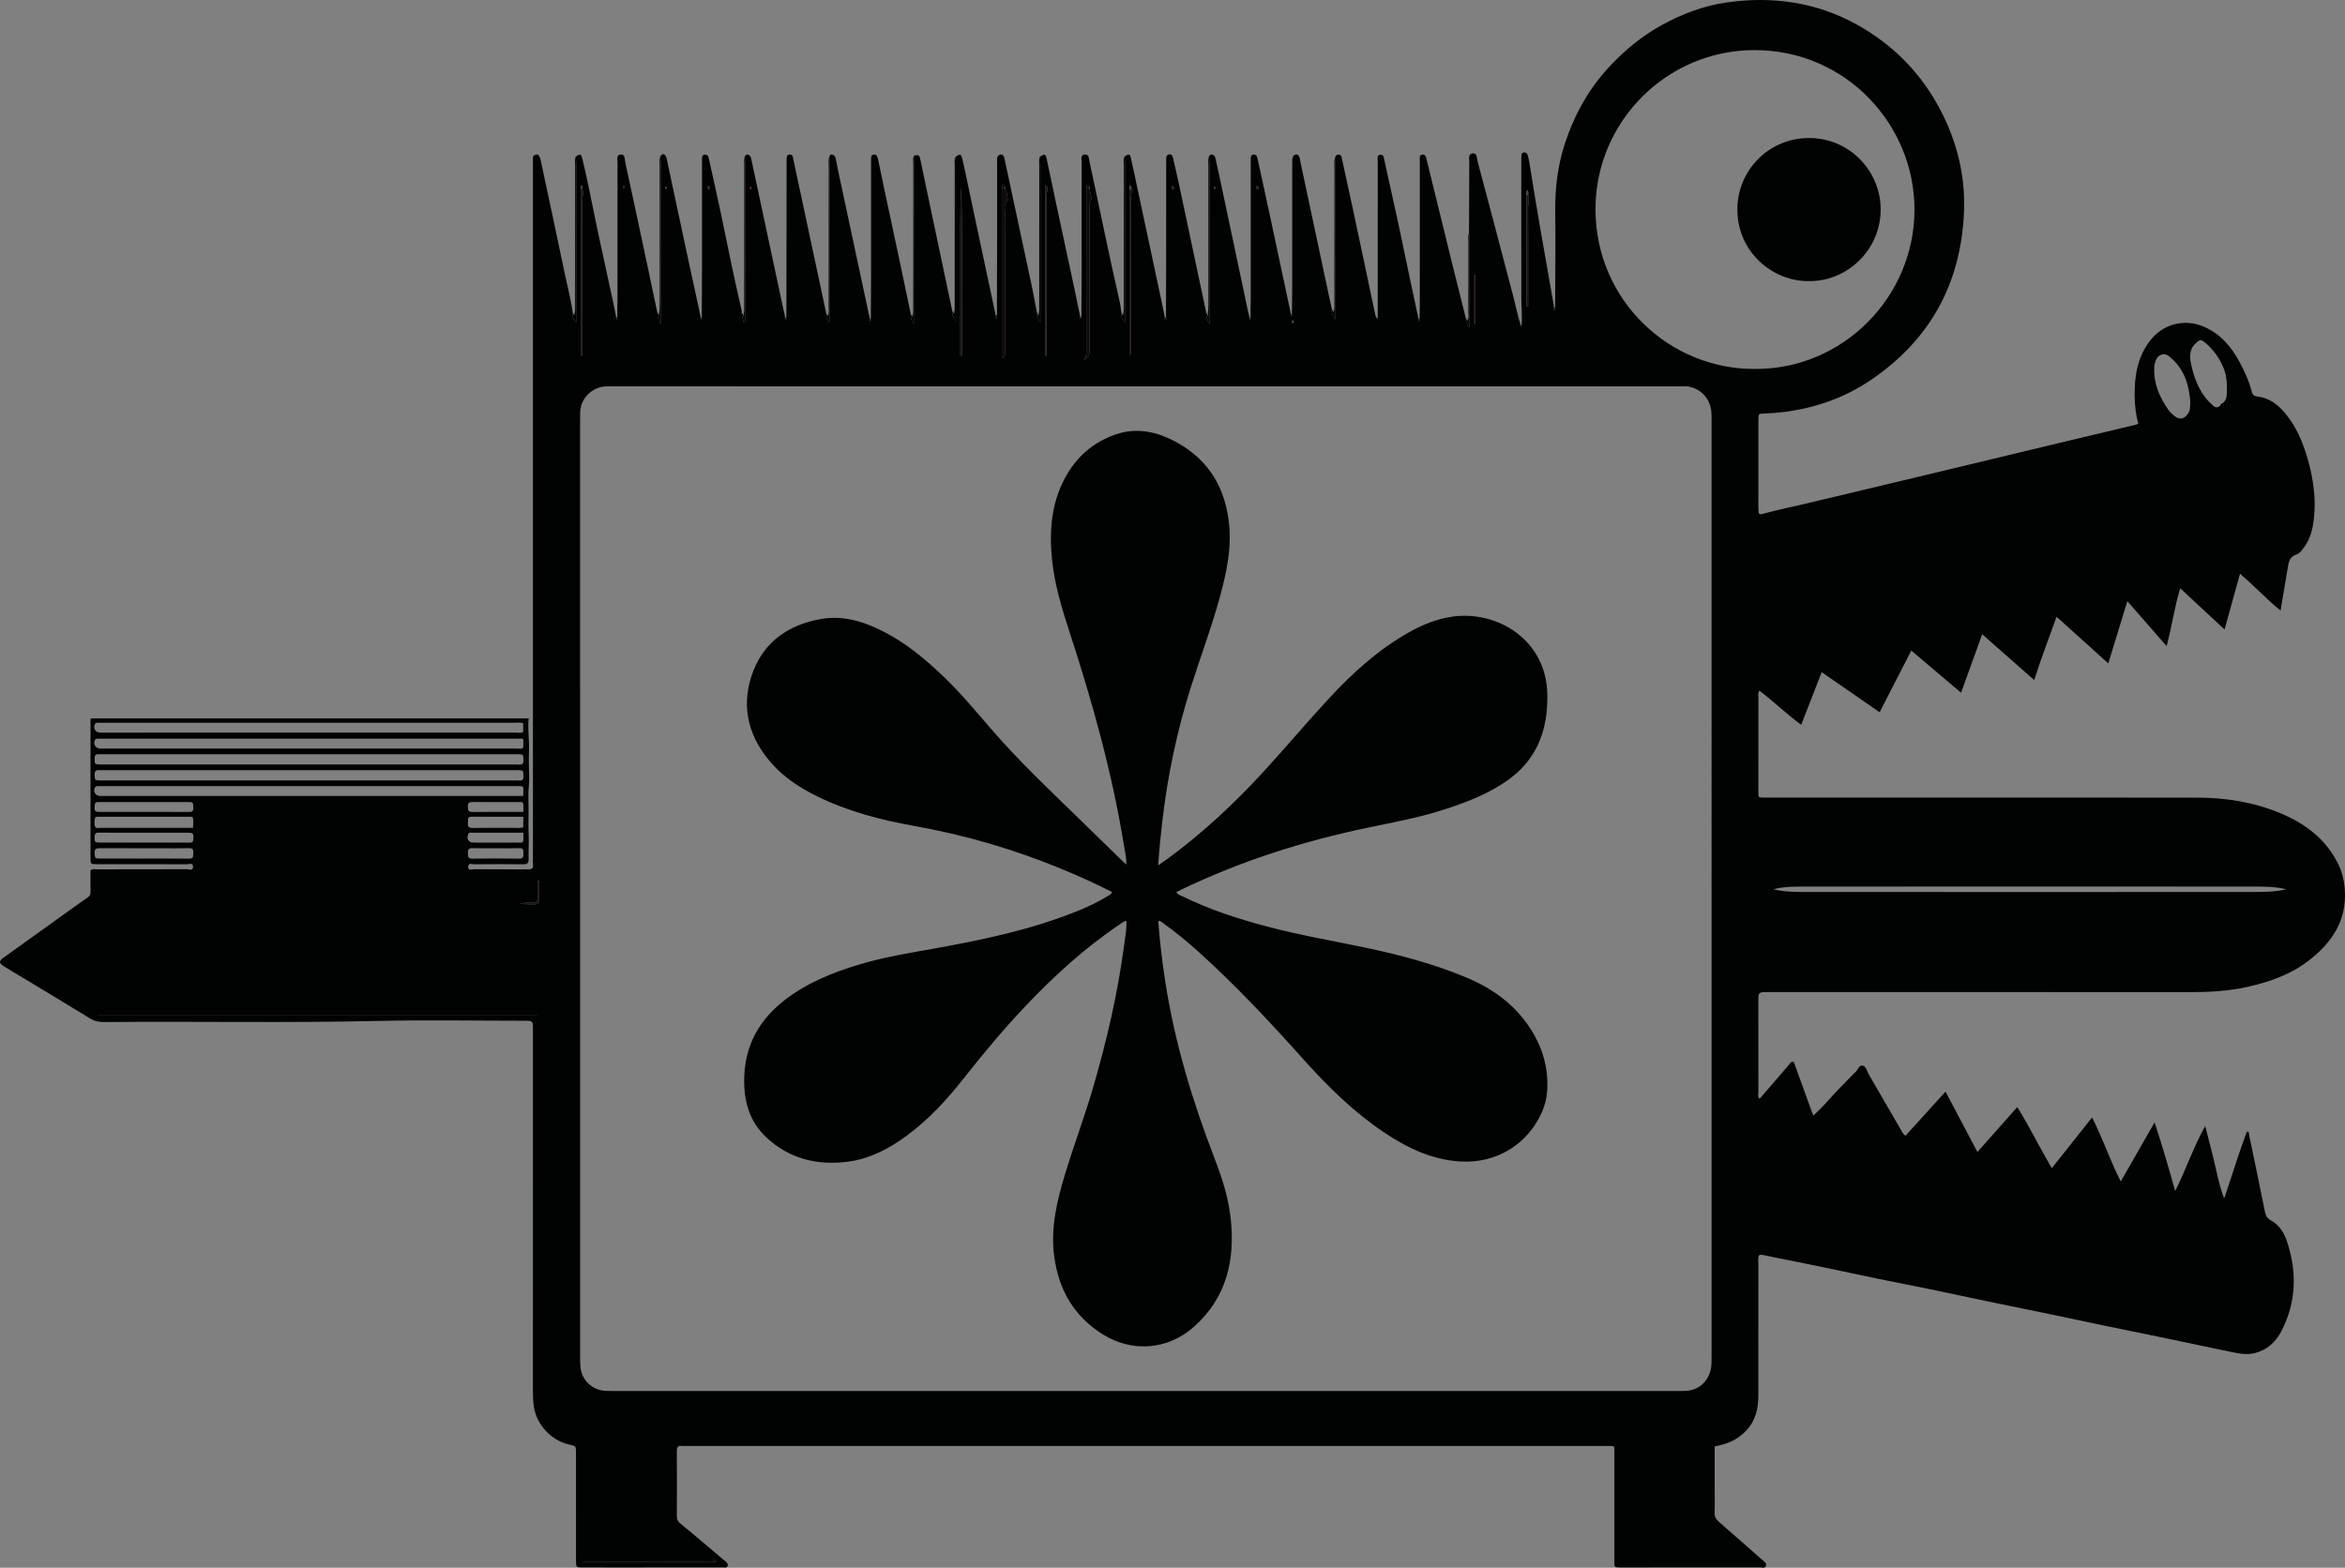 <?xml version="1.0" encoding="utf-8"?>
<!-- Generator: Adobe Illustrator 26.2.1, SVG Export Plug-In . SVG Version: 6.00 Build 0)  -->
<svg version="1.1" id="Laag_3_xA0_Image_00000017475792060486641490000006815144759768808103_"
	 xmlns="http://www.w3.org/2000/svg" xmlns:xlink="http://www.w3.org/1999/xlink" x="0px" y="0px" viewBox="0 0 2940.35 1966.17"
	 style="enable-background:new 0 0 2940.35 1966.17;" xml:space="preserve">
<rect x="0" y="0" width="2940.35" height="1966.17" fill="#808080" stroke="none"/>
<style type="text/css">
	.st0{fill:none;}
	.st1{fill:#676266;}
	.st2{fill:#636166;}
	.st3{fill:#656166;}
	.st4{fill:#646166;}
	.st5{fill:#726D71;}
	.st6{fill:#7A777C;}
	.st7{fill:#636066;}
	.st8{fill:#AEA9AB;}
	.st9{fill:#ADA8AB;}
	.st10{fill:#BBB6B9;}
	.st11{fill:#C4BEC0;}
	.st12{fill:#010202;}
	.st13{fill:#FFFFFF;}
	.st14{fill:#171417;}
	.st15{fill:#0F0A0C;}
	.st16{fill:#0E090B;}
	.st17{fill:#1B1316;}
	.st18{fill:#221618;}
	.st19{fill:#180F12;}
	.st20{fill:#201517;}
	.st21{fill:#1A171A;}
	.st22{fill:#1D1416;}
	.st23{fill:#1A1214;}
	.st24{fill:#1C1417;}
	.st25{fill:#6F6465;}
	.st26{fill:#341E1E;}
	.st27{fill:#312425;}
	.st28{fill:#311D1D;}
	.st29{fill:#4C393A;}
	.st30{fill:#2B2629;}
	.st31{fill:#523E3E;}
	.st32{fill:#616066;}
	.st33{fill:#5C2C28;}
	.st34{fill:#6B2C29;}
	.st35{fill:#4D4143;}
	.st36{fill:#3F383B;}
	.st37{fill:#6D3532;}
	.st38{fill:#73302B;}
</style>
<g>
	<path class="st0" d="M1249.18,399.91c0-0.02,0-0.04,0-0.06c0,0-0.01-0.01-0.01-0.01C1249.17,399.86,1249.17,399.89,1249.18,399.91z
		"/>
	<path class="st0" d="M1091.13,403.9c0.03-0.3,0.04-0.61,0.04-0.92c-0.03-0.03-0.05-0.06-0.08-0.09
		C1091.09,403.23,1091.1,403.56,1091.13,403.9z"/>
	<path class="st0" d="M879.13,401.9c0.03-0.3,0.04-0.61,0.04-0.92c-0.03-0.03-0.05-0.06-0.08-0.09
		C879.09,401.23,879.1,401.56,879.13,401.9z"/>
	<path class="st0" d="M1461.18,401.91c0-0.02,0-0.04,0-0.06c0,0-0.01-0.01-0.01-0.01C1461.17,401.86,1461.17,401.88,1461.18,401.91z
		"/>
	<path class="st0" d="M985.18,401.91c0-0.02,0-0.04,0-0.06c0,0-0.01-0.01-0.01-0.01C985.17,401.86,985.17,401.88,985.18,401.91z"/>
	<path class="st0" d="M1567.13,401.9c0.03-0.3,0.04-0.61,0.04-0.92c-0.03-0.03-0.05-0.06-0.08-0.09
		C1567.09,401.23,1567.1,401.56,1567.13,401.9z"/>
	<path class="st0" d="M1949.14,389.9c0,0,0-0.01,0-0.01c0,0,0,0,0,0C1949.14,389.89,1949.14,389.9,1949.14,389.9z"/>
	<path class="st0" d="M1779.13,403.9c0.03-0.3,0.04-0.61,0.04-0.92c-0.03-0.03-0.05-0.06-0.08-0.09
		C1779.09,403.23,1779.1,403.56,1779.13,403.9z"/>
	<path class="st0" d="M773.13,401.9c0.03-0.31,0.04-0.61,0.04-0.92c-0.03-0.03-0.05-0.06-0.08-0.09
		C773.09,401.23,773.1,401.56,773.13,401.9z"/>
	<path class="st0" d="M1619.13,397.9c0.03-0.3,0.04-0.61,0.04-0.92c-0.03-0.03-0.05-0.06-0.08-0.09
		C1619.09,397.23,1619.1,397.57,1619.13,397.9z"/>
	<path class="st0" d="M2114.04,1744.34c15.35-0.9,26.7-10.45,30.73-25.43c1.41-5.25,1.34-10.54,1.34-15.86
		c0.01-392.11,0.01-784.23-0.01-1176.34c0-3.66,0.08-7.35-0.33-10.98c-1.72-15.29-11.62-26.68-26.21-30.44
		c-4.93-1.27-9.95-0.74-14.92-0.74c-445.3-0.03-890.61-0.03-1335.91-0.02c-3.33,0-6.68-0.13-10,0.09
		c-13.64,0.92-26.33,11.07-29.97,24.13c-1.53,5.49-1.39,11.2-1.39,16.87c0.01,392.78,0.01,785.56,0.03,1178.34
		c0,3.99,0.11,8.01,0.6,11.96c1.87,14.92,14.16,26.84,29.14,28.24c4.3,0.4,8.66,0.34,12.99,0.34
		c221.99,0.01,443.97,0.01,665.96,0.01c221.98,0,443.97,0,665.95-0.01C2106.04,1744.5,2110.05,1744.57,2114.04,1744.34z
		 M1940.03,1367.01c-0.58,10.39-3.15,20.34-7.55,29.81c-17.25,37.13-54.57,62.78-101.73,59.87c-35.77-2.21-66.54-17.15-95.56-36.63
		c-37.91-25.44-70.14-57.23-100.45-91.04c-42.28-47.16-85.4-93.47-132.58-135.83c-13.63-12.24-27.7-23.98-42.66-34.58
		c-2.06-1.46-3.78-3.85-7.18-3.47c1.87,25.56,4.91,50.92,8.83,76.2c11.81,76.25,33.99,149.58,61.74,221.4
		c9.35,24.22,17.32,49.05,20.2,74.91c5.82,52.24-4.85,99.55-45.76,136.17c-32.63,29.2-77.49,32.87-114.55,9.7
		c-35.93-22.47-55.07-55.34-60.83-97.13c-4.93-35.75,3.13-69.45,13.29-103.01c11.15-36.86,24.76-72.93,35.54-109.92
		c17.05-58.5,30.72-117.7,38.77-178.13c1.31-9.86,3.16-19.72,2.93-30.24c-3.63,0.05-5.91,2.58-8.44,4.28
		c-43.95,29.49-82.72,64.96-118.97,103.3c-27.03,28.58-52.24,58.72-76.54,89.64c-21.06,26.79-44.04,51.75-71.64,72.08
		c-21.95,16.16-45.66,28.78-72.99,32.47c-38.51,5.2-73.57-3.18-102.66-30.05c-22.75-21.01-29.26-48.38-27.97-78.17
		c1.93-44.56,24.54-77.02,60.35-101.42c29.18-19.88,61.91-31.63,95.68-40.88c25.96-7.11,52.49-11.35,78.94-16.09
		c62.39-11.18,124.41-23.9,183.46-47.91c12.63-5.14,24.94-10.92,36.56-18.09c2.19-1.35,4.96-2.15,6.06-5.48
		c-20.33-10.45-41.22-19.8-62.37-28.57c-59.97-24.87-121.88-42.95-185.86-54.34c-42.23-7.52-83.65-18.35-122.38-37.57
		c-20.73-10.29-39.98-22.75-55.51-40.11c-28.56-31.93-39.31-69.25-25.99-110.12c13.4-41.12,44.52-64.13,86.86-71.64
		c28.91-5.13,55.27,3.53,80.46,16.62c27.43,14.26,50.88,33.91,73.1,55.12c21.25,20.28,40.01,42.83,59.15,65.02
		c34.87,40.44,73.59,77.11,111.83,114.25c17.45,16.95,34.83,33.96,52.25,50.94c1.61,1.57,3.27,3.09,6.35,6
		c0.32-9.38-1.68-16.66-2.87-23.92c-14.84-91.1-39.5-179.71-68.11-267.31c-9.71-29.72-18.84-59.68-22.07-90.92
		c-3.61-34.94-1.23-69.32,15.37-101.14c14.09-27,35.56-46.39,64.62-56.27c23.98-8.16,47.49-4.31,69.63,6.54
		c41.64,20.42,65.26,53.79,71.67,100.09c4.71,34-2.35,66.2-11.16,98.4c-10.53,38.5-24.73,75.83-36.67,113.87
		c-16.77,53.41-28.33,108.01-34.9,163.66c-2.21,18.71-4.11,37.41-5.49,57.99c4.98-3.5,8.74-6.04,12.4-8.73
		c43.9-32.31,83.58-69.32,120.31-109.45c27.66-30.22,54.04-61.61,81.88-91.66c29.28-31.59,61.08-60.41,98.86-81.89
		c17.16-9.75,35.15-17.24,54.81-20.15c56.4-8.32,118.75,28.67,119.67,97.79c0.21,16.1-1.22,31.88-5.92,47.33
		c-7.21,23.73-20.86,42.91-40.69,57.72c-24.03,17.94-51.52,28.69-79.67,38.03c-32.53,10.79-66.18,16.91-99.63,23.9
		c-80.85,16.89-159.03,41.88-233.56,77.77c-1.79,0.86-3.55,1.77-5.75,2.88c1.79,3.34,5.16,3.99,7.87,5.32
		c34.06,16.8,70.02,28.32,106.62,37.98c40.11,10.59,80.99,17.64,121.56,26.12c43.55,9.1,86.46,20.42,127.64,37.67
		c32.03,13.42,59.3,32.7,78.84,61.92C1933.5,1311.82,1941.65,1338.05,1940.03,1367.01z"/>
	<path class="st1" d="M1144.36,396.52c1.08-3.91,0.8-7.93,0.8-11.91c0.01-59.62-0.02-119.23,0.07-178.85c0-3.55-1.14-7.32,1.1-10.68
		c-2.92,3.14-1.4,6.98-1.4,10.45c-0.11,59.24-0.08,118.48-0.09,177.73c0,2.99-0.03,5.99-0.15,8.98c-0.06,1.5-0.95,2.35-2.54,2.32
		c0.65,0.76,1.02,1.74,1.62,2.48C1144.64,398.09,1144.33,396.62,1144.36,396.52z"/>
	<path class="st2" d="M1514.79,389.99c-0.38,0.92-1.12,1.74-2.5,2.35c0,0,0,0,0,0c1.59,1.56,1.94,3.79,2.82,5.36
		C1514.62,395.18,1514.64,392.6,1514.79,389.99z"/>
	<path class="st2" d="M1515.2,207.29c0-3.6-0.76-7.3,0.77-10.81c-2.12,3.38-1.06,7.13-1.06,10.69c-0.09,38.55-0.06,77.1-0.06,115.65
		c0,20.27,0.08,40.54-0.09,60.82c-0.01,0.89,0.15,1.85,0.26,2.82c0.11-1.61,0.21-3.23,0.21-4.85
		C1515.12,323.5,1515.15,265.39,1515.2,207.29z"/>
	<path class="st1" d="M1408.34,394.64c1.06-3.9,0.82-7.9,0.82-11.89c0-58.49-0.01-116.98,0.04-175.47c0-3.61-0.76-7.31,0.76-10.83
		c-2.14,3.37-1.07,7.11-1.08,10.67c-0.08,58.05-0.05,116.11-0.06,174.16c0,2.98-0.03,5.97-0.15,8.95c-0.06,1.49-0.96,2.34-2.54,2.3
		c0.64,0.77,1.06,1.68,1.61,2.49C1408.63,396.33,1408.33,394.65,1408.34,394.64z"/>
	<path class="st3" d="M827.2,207.28c0-3.6-0.76-7.31,0.77-10.82c-2.13,3.38-1.06,7.13-1.07,10.69
		c-0.09,37.88-0.06,75.77-0.06,113.65c0,20.94,0.08,41.87-0.09,62.81c-0.01,0.89,0.15,1.86,0.27,2.83c0.12-1.58,0.22-3.19,0.22-4.81
		C827.12,323.52,827.15,265.4,827.2,207.28z"/>
	<path class="st3" d="M826.75,390.07c-0.39,0.88-1.12,1.67-2.46,2.26c0,0,0,0,0,0c1.01,1.46,2.23,2.8,2.52,3.67
		C826.54,394.26,826.6,392.23,826.75,390.07z"/>
	<path class="st1" d="M720.34,394.64c1.06-3.9,0.82-7.9,0.82-11.89c0-58.49-0.01-116.98,0.04-175.47c0-3.61-0.76-7.31,0.76-10.83
		c-2.14,3.37-1.07,7.11-1.08,10.67c-0.08,58.05-0.05,116.11-0.06,174.16c0,2.98-0.03,5.97-0.15,8.95c-0.06,1.49-0.96,2.34-2.54,2.3
		c0.64,0.77,1.06,1.68,1.61,2.49C720.63,396.33,720.33,394.65,720.34,394.64z"/>
	<path class="st4" d="M1303.16,381.83c0-58.18-0.02-116.35,0.04-174.53c0-3.61-0.77-7.31,0.77-10.83
		c-2.13,3.38-1.06,7.13-1.07,10.69c-0.09,38.55-0.06,77.1-0.06,115.65c0,20.27,0.08,40.54-0.09,60.81
		c-0.01,1.36,0.37,2.91,0.37,4.37C1303.19,385.89,1303.16,383.85,1303.16,381.83z"/>
	<path class="st4" d="M1302.15,396.9c0.63-3.03,0.88-5.78,0.97-8.41c-0.1,1.53-0.73,2.92-2.82,3.85c0,0,0,0,0,0
		C1301.12,393.38,1301.94,394.43,1302.15,396.9z"/>
	<path class="st2" d="M1195.75,393.04c0.88,1.19,0.58-0.39,0.59-0.44c1.07-3.9,0.82-7.9,0.82-11.87
		c0.01-57.77-0.02-115.54,0.05-173.3c0-3.58-0.92-7.3,0.92-10.75c-2.4,3.29-1.21,7.06-1.22,10.59
		c-0.08,57.35-0.06,114.71-0.07,172.06c0,2.98-0.02,5.97-0.16,8.95c-0.07,1.49-0.97,2.33-2.55,2.28v0l0,0
		C1194.78,391.32,1195.18,392.26,1195.75,393.04z"/>
	<path class="st1" d="M1037.95,396.11c2.12-3.32,1.16-7.05,1.17-10.59c0.07-59.42,0.03-118.83,0.09-178.25
		c0-3.6-0.76-7.3,0.76-10.81l0,0l0,0c-2.14,3.38-1.07,7.13-1.07,10.68c-0.09,38.55-0.06,77.1-0.06,115.65
		c0,20.94,0.08,41.87-0.09,62.81c-0.02,2.97,1.81,6.81-2.45,8.73c0.21,0.26,0.49,0.49,0.61,0.78
		C1037.22,395.9,1037.77,396.4,1037.95,396.11z"/>
	<path class="st5" d="M931.93,397.35c1.52-5.8,1.23-10.33,1.23-14.82c0.01-58.42-0.01-116.84,0.05-175.26
		c0-3.61-0.72-7.3,0.73-10.83c-2.27,3.35-1.14,7.12-1.15,10.68c-0.08,57.97-0.06,115.93-0.06,173.9c0,3-0.03,6-0.13,8.99
		c-0.05,1.48-0.84,2.41-2.42,2.49v0l0,0C931.01,393.52,931.99,394.46,931.93,397.35z"/>
	<path class="st6" d="M1671.8,390.95c1.1,0.96,0.55-0.52,0.6-0.73c1.09-3.89,0.75-7.89,0.75-11.86
		c0.01-56.37-0.01-112.73,0.04-169.1c0-3.61-0.68-7.29,0.69-10.83c-2.38,3.31-1.2,7.1-1.21,10.64
		c-0.09,46.94-0.06,93.87-0.06,140.81c0,10.65,0.09,21.31-0.07,31.96c-0.04,2.32,1.39,5.49-2.35,6.65c0,0,0,0,0,0
		C1670.83,389.26,1671.13,390.37,1671.8,390.95z"/>
	<path class="st7" d="M1840.53,401.37c1.35-2.98,0.62-6.52,0.63-9.82c0.02-29.78-0.02-59.57,0.05-89.35
		c0.01-3.26-0.72-6.62,0.77-9.78c-2.03,3.03-1.06,6.45-1.07,9.68c-0.08,29.52,0.03,59.04-0.16,88.56c-0.02,3.23,2.09,7.43-2.44,9.69
		l0,0C1839.19,400.5,1839.53,403.57,1840.53,401.37z"/>
	<path class="st8" d="M1619.1,396.89c0.03,0.03,0.05,0.06,0.08,0.09c0-1.55-0.25-3.14,0.78-4.54c-0.53,0.07-1.06,0.06-1.59-0.02
		C1619.31,393.81,1619.1,395.37,1619.1,396.89z"/>
	<path class="st9" d="M1949.14,389.89C1949.14,389.89,1949.14,389.89,1949.14,389.89c0.18-1.83-0.42-3.77,0.81-5.44
		c-0.53,0.07-1.06,0.07-1.59-0.02C1949.52,386.12,1948.94,388.06,1949.14,389.89z"/>
	<path class="st10" d="M1249.17,399.84c0,0,0.01,0.01,0.01,0.01c0.13-1.81-0.48-3.73,0.84-5.35c-0.58,0.25-1.16,0.24-1.73-0.01
		C1249.56,396.11,1248.93,398.04,1249.17,399.84z"/>
	<path class="st8" d="M773.1,400.89c0.03,0.03,0.05,0.06,0.08,0.09c0-1.55-0.25-3.14,0.78-4.53l0,0l0,0
		c-0.53,0.07-1.06,0.06-1.59-0.02C773.31,397.81,773.1,399.36,773.1,400.89z"/>
	<path class="st8" d="M879.1,400.89c0.03,0.03,0.05,0.06,0.08,0.09c0-1.55-0.25-3.14,0.78-4.54c-0.53,0.07-1.06,0.06-1.59-0.02l0,0
		l0,0C879.31,397.81,879.1,399.36,879.1,400.89z"/>
	<path class="st10" d="M985.17,401.84c0,0,0.01,0.01,0.01,0.01c0.12-1.81-0.48-3.73,0.84-5.35c-0.58,0.24-1.16,0.24-1.73-0.01l0,0
		l0,0C985.56,398.11,984.93,400.04,985.17,401.84z"/>
	<path class="st8" d="M1779.09,402.89c0.03,0.03,0.05,0.06,0.08,0.09c0-1.55-0.25-3.14,0.78-4.53c-0.53,0.07-1.06,0.06-1.59-0.02
		C1779.31,399.81,1779.1,401.36,1779.09,402.89z"/>
	<path class="st10" d="M1461.17,401.83c0,0,0.01,0.01,0.01,0.01c0.12-1.81-0.48-3.73,0.84-5.35c-0.58,0.24-1.16,0.24-1.73-0.01
		C1461.56,398.11,1460.93,400.04,1461.17,401.83z"/>
	<path class="st8" d="M1567.09,400.89c0.03,0.03,0.05,0.06,0.08,0.09c0-1.55-0.25-3.14,0.78-4.54c-0.53,0.07-1.06,0.06-1.59-0.02
		c0,0,0,0,0,0C1567.31,397.81,1567.1,399.36,1567.09,400.89z"/>
	<path class="st8" d="M1091.09,402.89c0.03,0.03,0.05,0.06,0.08,0.09c0-1.55-0.25-3.14,0.78-4.53c-0.53,0.07-1.06,0.06-1.59-0.02
		C1091.31,399.81,1091.1,401.36,1091.09,402.89z"/>
	<path class="st11" d="M2788.86,1502.65c0.42-0.88,0.32-1.97,1.1-2.71v0c-0.74,0.11-1.48,0.23-2.22,0.34l0,0
		C2788.95,1500.68,2789.02,1501.61,2788.86,1502.65z"/>
	<path class="st11" d="M1907.99,406.49c-0.56,0.17-1.12,0.17-1.68-0.01c0.69,0.71,0.73,1.64,0.87,2.55
		C1907.17,408.09,1907.3,407.2,1907.99,406.49z"/>
	<path class="st11" d="M1355.99,396.49L1355.99,396.49c-0.56,0.17-1.12,0.17-1.68-0.01c0.69,0.71,0.73,1.64,0.87,2.55
		C1355.17,398.09,1355.3,397.2,1355.99,396.49z"/>
	<path class="st12" d="M826.81,396c0.02,0.16,0.03,0.33,0.06,0.48C826.91,396.35,826.87,396.18,826.81,396z"/>
	<path class="st12" d="M1515.03,386.45c-0.08,1.18-0.17,2.37-0.24,3.54C1515.23,388.91,1515.17,387.68,1515.03,386.45z"/>
	<path class="st12" d="M2940.17,1116.56c-0.77-12.91-3.96-24.85-9.91-36.07c-15.34-28.92-39.89-47.41-69.39-59.96
		c-33.74-14.35-69.25-20.16-105.67-20.19c-160.99-0.15-321.99-0.07-482.98-0.07c-19.67,0-39.33-0.01-59,0
		c-9.29,0.01-8.45,0.4-8.44-8.82c0.01-38.98-0.02-77.96,0.06-116.94c0.01-2.48-0.95-5.21,1.33-8.32
		c17.8,13.57,33.75,29.13,52.34,42.85c8.83-22.73,17.15-44.14,25.66-66.05c24.78,17.14,48.46,33.52,72.68,50.27
		c13.45-26.22,26.43-51.54,39.67-77.35c20.92,17.72,41.28,34.97,62.43,52.88c8.98-24.87,17.55-48.61,26.47-73.33
		c22.18,19.53,43.15,38,65.27,57.47c8.62-27.71,18.6-52.87,27.99-79.49c21.78,19.66,42.87,38.7,64.85,58.54
		c8.08-26.4,15.75-51.46,23.9-78.06c16.71,19.12,32.45,37.14,49.26,56.38c6.67-25.08,9.81-48.84,17.02-72.52
		c18.74,17.41,36.64,34.06,55.63,51.7c6.63-23.96,12.87-46.48,19.36-69.91c17.56,14.79,32.69,31.36,50.85,46.21
		c3.18-18.79,6.18-36.02,8.97-53.29c1.17-7.28,2.07-14.12,10.77-17.01c4.28-1.42,7.31-5.65,10.05-9.48
		c6.11-8.55,9.41-18.21,11.03-28.49c4.38-27.73,0.98-54.88-6.71-81.6c-6.19-21.51-14.66-41.86-29.62-59.15
		c-9.08-10.5-19.67-17.85-33.47-19.49c-4.61-0.55-6.22-2.26-7.24-6.32c-3.24-12.95-8.79-24.99-15.07-36.72
		c-10.43-19.48-24.12-35.63-45.03-44.55c-24.9-10.62-51.99-3.14-68.14,18.63c-15.24,20.53-18.89,44.31-18.49,68.78
		c0.19,11.43,1.46,23.07,4.6,34.42c-1.13,0.42-2.01,0.87-2.94,1.09c-32.48,7.75-64.98,15.45-97.45,23.23
		c-42.46,10.17-84.9,20.44-127.36,30.6c-63.05,15.1-126.09,30.23-189.17,45.17c-17.71,4.2-35.56,7.81-53.12,12.63
		c-5.44,1.5-6.21,0.73-6.31-5.21c-0.14-7.99-0.04-15.99-0.04-23.99c0-29.32-0.02-58.64,0.01-87.95c0.01-8.33,0.08-8.29,7.8-8.5
		c7.95-0.22,15.82-0.84,23.75-1.83c39.44-4.93,75.99-17.57,108.98-39.85c74.25-50.15,113.09-120.5,117.22-209.54
		c2.13-45.88-8.44-89.47-29.99-130.28c-24.09-45.63-58.85-80.88-103.72-105.92C2277.7,2.61,2222.54-5.08,2165.14,3.05
		c-29.05,4.11-56.33,14.49-82.03,28.7c-24.05,13.3-44.98,30.54-63.85,50.5c-26.49,28.01-44.86,60.72-56.86,97.08
		c-9.32,28.26-12.75,57.38-12.32,87.2c0.57,39.3-0.04,78.61-0.14,117.91c0.43,1.94,0.7,3.85-0.63,5.66
		c-0.07-0.07-0.11-0.14-0.17-0.22c0,0,0,0.01,0,0.01c0-0.01,0-0.01,0-0.02c-1.48-1.7-0.91-3.62-0.78-5.46h0h0
		c-0.12-0.99-0.18-1.98-0.36-2.96c-10.5-58.93-20.9-117.88-30.25-177c-0.57-3.59-1.32-7.2-2.52-10.61
		c-0.64-1.81-2.63-3.11-4.83-2.65c-1.79,0.38-2.7,1.92-2.81,3.69c-0.14,2.32-0.09,4.66-0.09,6.99c0,57.59-0.07,115.17,0.06,172.76
		c0.03,10.61,1.25,21.22,0.43,31.85c0.27,1.18,0.59,3.16-0.5,3.19c-2.11,0.06-1.17-1.95-1.18-3.2c-3.47-11.74-5.98-23.72-9.06-35.56
		c-14.65-56.27-29.63-112.46-44.55-168.66c-1.04-3.9-0.46-10.4-5.89-9.95c-6.32,0.52-4.48,7.02-4.5,11.39
		c-0.18,29.57-0.24,59.14-0.34,88.71c1.14,4.91,0.54,9.9,0.55,14.85c0.06,30.48,0.03,60.96,0.03,91.43c0,3.96,0,7.92,0,11.87
		c-3.04-3.01-4.36-6.38-4.26-10.24l0,0c-5.39-21.5-10.85-42.98-16.16-64.5c-11.16-45.24-22.26-90.49-33.33-135.74
		c-0.73-2.98-1.15-6.38-5.05-6.2c-4.47,0.21-3.41,3.99-3.48,6.83c-0.05,2-0.01,3.99-0.01,5.99c0,57.93,0.01,115.85-0.01,173.78
		c0,5.99-0.19,11.97-0.29,17.96c0.42,1.63,0.67,3.24-0.72,4.6c-0.02-0.02-0.04-0.04-0.06-0.07c0,0.31-0.01,0.62-0.04,0.92
		c-0.03-0.33-0.04-0.67-0.04-1.01c-1.23-1.31-0.94-2.9-0.73-4.47h0h0c-5.72-26.54-11.56-53.04-16.96-79.65
		c-7.9-38.95-16.82-77.7-25.29-116.53c-0.76-3.49-0.88-8.61-5.3-8.19c-4.91,0.47-3.25,5.75-3.26,9.12
		c-0.09,42.62-0.06,85.24-0.06,127.86c0,22.8,0,45.59,0,68.62c-1.85-1.07-2.49-2.33-2.86-4.07c-9.5-45.05-19.03-90.08-28.64-135.11
		c-4.35-20.4-8.91-40.75-13.32-61.14c-0.5-2.3-0.63-4.89-3.47-5.39c-3.33-0.59-4.78,1.54-5.32,4.5c0.19,3.31,0.53,6.61,0.53,9.92
		c0.03,60.2,0.02,120.41,0.02,180.61c0,3.98,0,7.96,0,11.95c-2.18-4.03-5.23-7.63-4.25-12.43c0,0,0,0,0,0
		c-0.44-1.92-0.92-3.84-1.33-5.77c-12.71-59.61-25.42-119.23-38.12-178.84c-0.42-1.95-0.69-3.94-1.11-5.89
		c-0.56-2.55-2.44-4.48-4.74-4.27c-2.27,0.21-4,2.49-4.34,4.93c-0.37,2.62-0.28,5.31-0.28,7.97c-0.01,51.29,0.01,102.58-0.02,153.88
		c-0.01,10.65-0.19,21.3-0.29,31.95l0,0l0,0c0.42,1.63,0.67,3.24-0.72,4.6c-0.02-0.02-0.03-0.04-0.05-0.06
		c0,0.31-0.01,0.62-0.04,0.92c-0.03-0.33-0.04-0.67-0.04-1.01c-1.23-1.31-0.94-2.9-0.73-4.47h0l0,0
		c-8.78-41.14-17.52-82.28-26.34-123.41c-5-23.3-10.19-46.57-15.16-69.88c-0.62-2.91-1.58-5.37-4.76-5.28
		c-3.46,0.1-3.92,2.91-3.85,5.78c0.05,2.33,0.01,4.66,0.01,6.99c0,55.62,0.01,111.24-0.01,166.85c0,7.65-0.19,15.31-0.3,22.96
		c0.42,1.63,0.67,3.24-0.72,4.6c-0.02-0.02-0.03-0.04-0.06-0.06c0,0.31-0.01,0.62-0.04,0.92c-0.03-0.33-0.04-0.67-0.04-1.01
		c-1.23-1.31-0.94-2.9-0.73-4.47c0,0,0,0,0,0c-0.56-2.24-1.18-4.46-1.66-6.72c-11.72-55.32-23.41-110.65-35.14-165.96
		c-1.78-8.41-3.8-16.76-5.54-25.18c-0.55-2.64-2.12-4.2-4.46-4.72c-1.75-0.39-3.1,0.77-3.59,2.63c0,0,0,0,0,0c0,0,0,0,0,0
		c0.19,3.63,0.55,7.27,0.55,10.9c0.03,61.43,0.02,122.86,0.02,184.29c0,4.96,0,9.92,0,14.88c-2.64-4.58-4.3-9.19-4.25-14.2l0,0
		c-0.06-0.66-0.05-1.34-0.19-1.98c-11.45-54.04-22.88-108.09-34.4-162.12c-2.2-10.33-4.75-20.59-7.05-30.9
		c-0.51-2.27-1.99-3.79-3.96-3.78c-2.46,0.01-4.3,1.6-4.37,4.42c-0.06,2.33-0.06,4.65-0.06,6.98c0,33.59,0.03,67.18-0.01,100.76
		c-0.04,30.26-0.15,60.52-0.23,90.77c0.44,1.9,0.58,3.75-0.8,5.4c-0.01-0.02-0.02-0.03-0.03-0.05c0,0.02,0,0.04,0,0.06
		c0-0.03,0-0.05-0.01-0.08c-1.3-1.63-1.19-3.47-0.89-5.35h0h0c-1.2-5.8-2.37-11.61-3.61-17.41c-10.2-47.81-20.41-95.62-30.61-143.44
		c-2.62-12.26-5.15-24.54-7.91-36.77c-1.35-5.97-2.75-6.28-8.18-2.41c0,0,0,0,0,0c0,0,0,0,0,0c0.19,2.64,0.55,5.27,0.55,7.91
		c0.03,63.75,0.02,127.49,0.02,191.24c0,2.97,0,5.93,0,8.9c-3.36-3.54-5.04-7.39-4.4-11.96c-0.75-4.89-1.19-9.86-2.3-14.67
		c-13.39-58.04-24.97-116.48-37.64-174.68c-0.85-3.92-0.39-10.04-6.37-9.32c-5.47,0.66-3.51,6.33-3.52,9.99
		c-0.1,45.58-0.04,91.16-0.08,136.75c-0.02,18.63-0.17,37.25-0.26,55.88c0,0,0,0,0,0c0.27,1.18,0.6,3.16-0.5,3.19
		c-2.11,0.06-1.17-1.95-1.18-3.2c-2.42-11.67-4.77-23.36-7.26-35.02c-7.9-36.93-15.88-73.85-23.77-110.78
		c-3.67-17.17-7.08-34.39-10.9-51.52c-1.38-6.2-2.25-6.27-8.41-2.69c0.19,3.3,0.55,6.6,0.55,9.91
		c0.03,62.11,0.02,124.22,0.02,186.33c0,3.96,0,7.93,0,11.89c-2.79-3.85-4.87-7.67-4.25-12.26c0,0,0,0,0,0
		c-2.28-11.7-4.39-23.44-6.87-35.09c-11.04-51.83-22.18-103.64-33.29-155.46c-0.34-1.61-0.43-3.33-1.09-4.79
		c-0.82-1.79-2.26-3.63-4.44-3.2c-1.92,0.38-3.85,1.81-4.16,3.91c-0.4,2.61-0.18,5.31-0.18,7.98c-0.01,31.64,0.03,63.28-0.01,94.92
		c-0.04,31.3-0.15,62.6-0.23,93.9l0,0l0,0c0.44,1.9,0.58,3.75-0.8,5.4c-0.01-0.02-0.02-0.03-0.03-0.05c0,0.02,0,0.04,0,0.06
		c0-0.02,0-0.05-0.01-0.08c-1.3-1.63-1.19-3.47-0.89-5.35h0h0c-5.78-27.09-11.58-54.17-17.34-81.26
		c-6.38-30.01-12.7-60.02-19.07-90.03c-1.78-8.4-3.35-16.86-5.61-25.12c-1.4-5.1-2.65-5.08-8.13-1.4c0.14,2.99,0.4,5.97,0.4,8.96
		c0.02,61.93,0.02,123.86,0.02,185.79c0,3.65,0,7.29,0,10.94c-3-3.59-5.26-7.21-4.41-11.81c-10.18-48.26-20.37-96.53-30.55-144.79
		c-3.14-14.9-6.23-29.81-9.37-44.71c-1.39-6.63-1.66-6.81-7.91-5.98c0.07,44.22,0.16,88.45,0.22,132.67
		c0.03,22.61,0.01,45.22,0.01,67.84c0,3.64,0,7.27,0,10.91c-3.39-3.52-5.01-7.38-4.4-11.94h0h0c-4.41-21.06-8.78-42.13-13.25-63.18
		c-6.39-30.12-12.86-60.22-19.27-90.34c-2.89-13.6-5.74-27.2-8.55-40.82c-0.63-3.05-1.39-6.41-5.06-6.3
		c-4.2,0.12-3.73,3.84-3.76,6.81c-0.02,2,0,3.99,0,5.99c0,44.28,0.03,88.55-0.01,132.83c-0.02,19.63-0.19,39.27-0.29,58.9
		c0.42,1.63,0.67,3.24-0.72,4.6c-0.02-0.02-0.04-0.04-0.06-0.07c0,0.31-0.01,0.62-0.04,0.92c-0.03-0.33-0.04-0.67-0.04-1.01
		c-1.23-1.31-0.94-2.9-0.73-4.47c-12.11-56.54-24.23-113.08-36.33-169.63c-2.07-9.69-4.19-19.37-5.93-29.12
		c-0.54-3.03-1.95-4.97-4.55-5.8c-1.69-0.54-3.08,0.75-3.59,2.58c0.19,2.97,0.55,5.94,0.55,8.92c0.03,63.16,0.02,126.33,0.03,189.49
		c0,3.29,0,6.58,0,9.88c-2.92-3.13-5.14-6.26-4.25-10.42c-13.84-64.75-27.68-129.5-41.52-194.25c-0.28-1.3-0.44-2.64-0.87-3.88
		c-0.63-1.79-2.26-2.45-3.93-2.37c-1.75,0.08-3.2,1.19-3.44,2.98c-0.3,2.29-0.26,4.64-0.26,6.97c-0.02,21.97,0.02,43.94-0.02,65.91
		c-0.06,42.27-0.16,84.54-0.24,126.82c0.44,1.9,0.58,3.75-0.8,5.4c-0.01-0.02-0.02-0.03-0.03-0.05c0,0.02,0,0.04,0,0.06
		c0-0.02,0-0.05-0.01-0.07c-1.3-1.63-1.19-3.47-0.89-5.35c-0.76-3.21-1.58-6.41-2.27-9.64C970,330.61,958,274.37,946,218.13
		c-1.38-6.46-2.8-12.92-4.15-19.39c-0.52-2.48-1.73-4.44-4.28-4.91c-1.8-0.33-3.09,0.82-3.65,2.61c0.19,3.31,0.54,6.62,0.55,9.93
		c0.03,62.26,0.02,124.53,0.02,186.79c0,3.78,0,7.57,0,11.35c-0.66,0.06-1.31,0.11-1.97,0.17c-0.31-4.19-2.87-7.78-2.36-12.18
		c-0.12-1.32-0.09-2.69-0.39-3.97c-9.42-40.33-17.58-80.92-25.97-121.46c-4.7-22.71-10.04-45.28-14.94-67.95
		c-0.63-2.91-1.58-5.37-4.76-5.28c-3.46,0.1-3.92,2.91-3.86,5.78c0.05,2.33,0.01,4.66,0.01,6.99c0,43.3,0.03,86.59-0.01,129.89
		c-0.02,19.98-0.19,39.95-0.29,59.93h0h0c0.42,1.63,0.67,3.24-0.72,4.6c-0.02-0.02-0.03-0.04-0.06-0.06c0,0.31-0.01,0.62-0.04,0.92
		c-0.03-0.33-0.04-0.67-0.04-1.01c-1.23-1.31-0.94-2.9-0.73-4.47c-4.78-22.01-9.62-44-14.34-66.02
		c-9.1-42.43-18.14-84.87-27.22-127.3c-0.48-2.25-0.62-4.71-1.67-6.67c-2.17-4.07-4.8-4.09-7.16,0.05c0.19,3.3,0.55,6.6,0.55,9.9
		c0.03,62.1,0.02,124.2,0.02,186.29c0,4.63,0,9.26,0,13.89c-2.45-4.63-4.37-9.18-4.25-14.22l0,0c-4.1-19.42-8.17-38.85-12.3-58.26
		c-9.3-43.66-18.55-87.34-28.08-130.95c-0.78-3.57,0.27-10.19-6.14-9.25c-5.4,0.79-3.44,6.4-3.45,10.07
		c-0.09,56.86-0.05,113.72-0.08,170.58c0,7.31-0.19,14.62-0.3,21.92c0.44,1.64,0.62,3.23-0.7,4.62c-0.03-0.03-0.05-0.06-0.08-0.09
		c0,0.31-0.01,0.62-0.04,0.92c-0.03-0.33-0.04-0.67-0.04-1.01c-1.23-1.32-0.94-2.9-0.74-4.46h0h0c-1.44-7.12-2.78-14.27-4.35-21.37
		c-10.51-47.38-20.67-94.83-30.25-142.4c-2.28-11.32-4.96-22.55-7.61-33.79c-1.4-5.96-2.76-6.27-8.19-2.4
		c0.19,2.64,0.55,5.27,0.55,7.91c0.03,63.75,0.02,127.49,0.02,191.24c0,2.97,0,5.93,0,8.9c-3.36-3.54-5.03-7.39-4.4-11.96
		c-2.12-17.12-6.72-33.75-10.22-50.59c-9.78-47.06-19.91-94.04-29.94-141.05c-0.34-1.59-0.98-3.14-1.63-4.65
		c-0.7-1.61-2.1-2.92-3.77-2.43c-1.73,0.51-4.11,0.97-4.22,3.55c-0.13,2.99-0.1,5.99-0.1,8.99c0,290.16,0,580.31,0,870.47
		c0,2.33-0.28,4.71,0.06,6.99c0.81,5.48-1.7,6.56-6.7,6.5c-22.33-0.24-44.66-0.02-66.99-0.22c-2.7-0.02-7.79,2.39-7.59-3.18
		c0.19-5.24,5.12-2.95,7.91-2.98c20.33-0.2,40.66-0.27,60.99,0c5.19,0.07,7.14-1.37,6.93-6.71c-0.41-10.2,0.57-20.4,0.06-30.65
		c-0.52-10.41-0.13-20.86-0.12-31.3c0.01-9.55-0.69-19.17,0.26-28.63c0.89-8.86,0.39-17.8,0.13-26.46
		c-0.29-9.83,0.45-19.7,0.04-29.55c-0.41-9.77-1.32-19.61-0.42-29.76c-183.41,0-366.21,0-548.92,0c-0.18,1.23-0.36,1.88-0.36,2.54
		c-0.02,57.63-0.06,115.26-0.02,172.89c0,7.39,0.17,7.49,7.9,7.5c37.66,0.04,75.32-0.04,112.99,0.14c2.67,0.01,7.65-2.5,7.66,3.09
		c0.01,5.64-5,3.03-7.63,3.05c-37.33,0.18-74.66,0.1-111.99,0.17c-2.89,0.01-6.01-0.99-8.95,1.31c0,8.8-0.09,17.79,0.05,26.77
		c0.05,3.19-0.7,5.23-3.62,7.24c-13.14,9.02-25.99,18.44-38.95,27.72c-22.12,15.85-44.27,31.67-66.34,47.59
		c-6.16,4.44-6.19,6.82,0,10.83c6.95,4.5,14.19,8.56,21.29,12.84c28.95,17.49,57.97,34.87,86.79,52.59
		c5.67,3.49,11.33,4.72,17.85,4.65c114.24-1.08,228.48,1.27,342.73-1.37c61.29-1.42,122.65-0.25,183.97-0.25c11,0,11,0,11,11.1
		c0,151.57,0.01,303.15-0.03,454.72c0,6.32,0.33,12.58,1.31,18.83c3.55,22.45,22.26,42.21,44.63,46.95c8.03,1.7,8.07,1.7,8.07,10.27
		c0.02,44.97-0.01,89.94,0.02,134.92c0,8.78,0.07,8.84,8.53,8.86c20.66,0.04,41.33,0.01,61.99,0.01c38,0,75.99,0.01,113.99-0.04
		c1.83,0,4.17,0.87,5.34-1.42c1.34-2.63-0.42-4.39-2.14-6c-1.21-1.13-2.58-2.08-3.85-3.14c-17.48-14.76-34.81-29.71-52.56-44.13
		c-3.56-2.89-4.9-5.49-4.87-9.85c0.15-26.98,0.19-53.97-0.02-80.95c-0.04-4.99,1.05-7.63,6.54-6.89c1.64,0.22,3.33,0.03,4.99,0.03
		c384.29,0,768.57,0,1152.86,0c2.33,0,4.67,0.11,7-0.02c2.85-0.16,4.39,0.8,4.22,3.91c-0.13,2.32-0.02,4.66-0.02,6.99
		c0,43.97,0,87.95,0,131.92c0,9.32-1.21,9.6,8.84,9.6c57.99-0.04,115.99,0,173.98-0.09c2.39,0,5.73,1.57,7.11-1.68
		c1.52-3.59-1.93-5.2-3.88-7.28c-0.9-0.96-2.01-1.73-3.01-2.61c-17.47-15.35-34.9-30.74-52.43-46.01c-3.5-3.05-5.15-6.36-4.97-11.18
		c0.37-9.98,0.11-19.98,0.11-29.98c0-17.63,0-35.25,0-52.9c3.75-0.92,6.96-1.66,10.14-2.5c11.47-3.03,21.23-8.81,29.46-17.49
		c11.79-12.43,15.13-27.61,15.14-43.95c0.06-54.97,0.01-109.93,0.06-164.9c0-3.62-0.69-7.32,0.64-10.77
		c1.95-1.39,3.98-0.83,5.88-0.42c13.57,2.9,27.17,5.6,40.78,8.26c45.71,8.93,91.08,19.45,136.83,28.27
		c45.07,8.69,89.82,18.98,134.85,27.96c50.51,10.08,100.8,21.29,151.31,31.43c40.47,8.12,80.79,16.95,121.22,25.26
		c10.05,2.07,20.22,4.31,30.58,1.76c15.87-3.91,26.74-13.93,34.01-28.16c18.56-36.3,19.4-73.84,6.73-111.88
		c-3.56-10.7-9.68-20.66-20.11-26.42c-4.56-2.52-6.52-5.55-7.52-10.59c-6.39-32.18-13.16-64.28-19.85-96.39
		c-0.35-1.67,0.66-4.33-2.88-4.38c-3.59,10.19-7.33,20.41-10.8,30.72c-5.6,16.63-11.02,33.32-16.52,49.98v0
		c0.37,1.33,0.28,3.29-0.77,3.41c-1.17,0.13-1.67-1.66-1.45-3.06l0,0c-6.17-17.19-9.03-35.23-13.65-52.82
		c-3.08-11.71-5.99-23.47-8.97-35.2c-14.69,25.88-23.75,53.64-37.68,81.5c-8.18-29.63-16.29-56.91-25.82-86.12
		c-14.91,26.05-28.53,49.85-42.42,74.12c-13.36-26.15-22.33-53.56-35.99-80.27c-17.11,21.56-33.5,42.22-50.52,63.68
		c-14.98-25.68-27.64-51.54-43.22-76.75c-16.87,19.02-33.26,37.5-50.01,56.4c-13.58-25.73-26.53-50.28-39.97-75.75
		c-17.18,18.93-33.65,37.09-50.16,55.28c-3.48-2.07-4.76-5.63-6.55-8.69c-13.04-22.36-25.88-44.83-38.95-67.17
		c-2.48-4.23-3.73-10.88-8.06-11.96c-5.37-1.35-6.37,6.56-10.45,9.18c-0.55,0.35-0.96,0.92-1.43,1.39
		c-12,12-23.73,24.24-35.02,36.92c-4.52,5.07-9.58,9.66-15.21,15.27c-6.93-19.13-13.25-36.55-19.56-53.97
		c-1.35-3.74-2.67-7.48-3.97-11.24c-1.1-3.18-2.99-3.26-5.16-1.19c-1.17,1.12-1.93,2.67-3,3.91
		c-11.82,13.73-23.67,27.44-35.57,41.22c-2.84-2.45-1.57-5.29-1.57-7.72c-0.1-37.98-0.07-75.96-0.07-113.94
		c0-12.14,0-12.14,12.17-12.14c175.99,0,351.99-0.07,527.98,0.08c24.29,0.02,48.39-1.16,72.14-6.39
		c28.03-6.18,54.9-15.42,77.9-33.25C2923.69,1182.41,2942.46,1155.01,2940.17,1116.56z M2753.24,430.46
		c5.27-4.8,6.22-5.27,11.57-0.87c10.66,8.77,18.26,19.69,23.5,32.55c4.41,10.81,4.09,21.92,3.74,33.08
		c-0.16,5.09-2.46,9.51-7.61,11.71c0,0,0,0,0,0c0,0,0,0,0,0c0,0,0,0,0,0c-0.03-0.01-0.05-0.01-0.08-0.01
		c-0.06,0.55-0.12,1.09-0.18,1.64c-3.4,2.99-6.68,3.17-9.8-0.4c-14.65-12.69-21.94-29.85-26.21-47.84
		C2745.86,450.61,2743.72,439.14,2753.24,430.46z M2701.28,458.81c1.26-5.92,2.73-12.17,9.26-14.16c5.79-1.76,9.78,2.49,13.71,6.17
		c15.42,14.44,20.54,33.08,22.15,53.18c-0.35,4.68,0.31,9.31-2.24,13.65c-4.7,8.01-10.82,9.49-18,3.81
		c-2.59-2.05-5.16-4.37-7.03-7.06c-11.04-15.78-18.81-32.73-17.92-52.6C2701.25,460.8,2701.07,459.77,2701.28,458.81z
		 M656.29,1069.71c-0.26,3.47,1.03,7.25-5.08,7.16c-19.65-0.3-39.31-0.27-58.96-0.01c-5.63,0.07-5.49-3.01-5.57-6.99
		c-0.08-3.97,0.68-6.22,5.4-6.1c9.99,0.26,19.98,0.08,29.98,0.08c9.66,0,19.33,0.23,28.98-0.1
		C655.81,1063.6,656.59,1065.81,656.29,1069.71z M656.26,1018.26c-22.05,0-42.95-0.17-63.84,0.12c-5.43,0.08-5.55-2.48-5.79-6.65
		c-0.29-5.21,1.99-5.96,6.44-5.92c18.6,0.19,37.2,0.09,55.8,0.07c7.85-0.01,7.48-0.53,7.39,7.65
		C656.25,1014.79,656.26,1016.06,656.26,1018.26z M591.64,1024.26c21.23,0.19,42.47,0.07,64.5,0.07c0,5.07,0,9,0,13.25
		c-4.61,1.31-9.26,0.59-13.82,0.62c-16.63,0.1-33.26-0.17-49.88,0.16c-5.41,0.11-6.09-2.39-5.69-6.65
		C587.07,1028.33,585.48,1024.21,591.64,1024.26z M586.97,1046.4c1.22-2.94,3.85-2.03,5.98-2.04c14.93-0.07,29.86-0.04,44.79-0.04
		c5.92,0,11.84,0,18.48,0c-0.1,14.36,1.76,12.34-10.78,12.43c-17.25,0.13-34.5,0.08-51.75,0
		C587.57,1056.72,584.63,1052.03,586.97,1046.4z M650.09,978.85c-1.97-0.25-3.99-0.04-5.99-0.04c-85.66,0-171.31,0-256.97,0
		c-85.32,0-170.65,0-255.97,0c-2,0-4,0.06-6-0.01c-6.36-0.24-6.13-0.44-6.5-6.98c-0.29-5.28,2.18-6.31,6.55-5.93
		c1.65,0.14,3.33,0.02,5,0.02c171.65,0,343.29,0,514.94,0c1.33,0,2.67-0.02,4,0c7.23,0.13,6.88,0.16,7.23,6.95
		C656.63,977.88,654.77,979.45,650.09,978.85z M650.11,958.86c-1.97-0.25-3.99-0.04-5.99-0.04c-85.32,0-170.64,0-255.97,0
		s-170.64,0-255.97,0c-2,0-4,0.04-6-0.01c-7.54-0.17-7.72-0.55-7.48-7.97c0.11-3.23,0.9-5.1,4.47-4.94c2.33,0.1,4.67,0.01,7,0.01
		c171.64,0,343.29,0,514.93,0c1.33,0,2.67-0.02,4,0c7.25,0.13,6.91,0.15,7.26,6.93C656.62,957.82,654.84,959.47,650.11,958.86z
		 M119,908.28c0.64-1.38,1.8-1.84,3.19-1.86c2.66-0.04,5.33-0.03,8-0.03c171.58,0,343.16-0.01,514.75,0.04
		c3.58,0,7.26-0.65,11.04,0.65c0,3.69,0,7.22,0,10.8c-2.46,1.92-5.18,0.91-7.66,0.91c-172.25,0.06-344.5,0.06-516.74,0.06
		c-2,0-4,0.05-6-0.01C119.64,918.65,116.54,913.62,119,908.28z M119.05,928.04c0.71-1.28,1.99-1.64,3.37-1.64
		c2.66-0.01,5.33-0.02,7.99-0.02c171.54,0,343.08,0,514.63,0c3.59,0,7.19,0,10.25,0c0.63,1.15,0.9,1.41,0.9,1.67
		c-0.04,13.09,1.22,10.74-10.25,10.74c-171.88,0.06-343.75,0.04-515.63,0.04c-1.67,0-3.33,0.05-5-0.01
		C119.75,938.62,116.39,932.86,119.05,928.04z M118.98,987.73c0.66-1.28,1.92-1.77,3.31-1.79c2.33-0.05,4.66-0.04,6.99-0.04
		c172.22,0,344.43,0,516.65,0c0.67,0,1.33,0,2,0c9.55,0.04,8.21-0.73,8.31,8.74c0.01,0.93-0.14,1.85-0.29,3.63
		c-4.26,0-7.57,0-10.88,0c-171.55,0-343.1,0-514.65,0c-1.67,0-3.33,0.04-5-0.01C119.73,998.1,116.41,992.7,118.98,987.73z
		 M236.56,1018.33c-18.6-0.16-37.2-0.07-55.8-0.07c-18.27,0-36.54,0.05-54.81-0.02c-7.35-0.03-7.73-0.73-7.23-7.98
		c0.19-2.81,1.02-4.38,3.99-4.35c1.33,0.01,2.66-0.02,3.99-0.02c36.21,0,72.41-0.02,108.62,0.02c7.1,0.01,6.76,0.14,7.06,7.06
		C242.57,1017.67,240.59,1018.36,236.56,1018.33z M119.13,1026.1c0.33-1.85,2.52-1.76,4.19-1.76c5.98,0,11.96-0.01,17.95-0.01
		c30.58,0,61.15-0.04,91.73,0.02c10.4,0.02,9.15-1.5,9.25,9.74c0.01,0.98-0.11,1.97-0.24,4.15c-12,0-23.24,0-34.49,0
		c-26.92,0-53.84,0.03-80.76-0.05c-2.53-0.01-6.04,1.32-7.36-1.37C117.81,1033.6,118.5,1029.65,119.13,1026.1z M118.7,1048.91
		c0.13-3.45,1.39-4.68,4.74-4.63c7.97,0.12,15.94,0.03,23.91,0.03c28.89,0,57.79-0.02,86.68,0.01c8.55,0.01,9,0.75,8.31,8.8
		c-0.28,3.29-1.89,3.67-4.5,3.65c-9.63-0.06-19.26-0.02-28.89-0.02c-9.3,0-18.6,0-27.9,0c-18.27,0-36.53,0.05-54.8-0.03
		C118.66,1056.72,118.43,1056.15,118.7,1048.91z M237.17,1076.87c-18.99-0.31-37.98-0.11-56.97-0.11c-18.32,0-36.65,0.07-54.97-0.04
		c-6.45-0.04-6.2-0.38-6.56-6.88c-0.29-5.17,1.99-6.08,6.46-6.05c26.32,0.14,52.64,0.07,78.96,0.07c10.99,0,22,0.22,32.98-0.1
		c4.81-0.14,5.49,2.13,5.22,5.99C242.05,1073.25,243.24,1076.97,237.17,1076.87z M670.14,1134.2c-5.88-0.12-11.77-0.03-17.68-0.72
		c4.87-1.89,9.93-1.33,14.88-1.21c5.22,0.12,7-2.13,6.84-7.11c-0.23-6.86-0.06-13.74-0.06-20.61c0.66,0.06,1.33,0.12,1.99,0.17
		c0,7.88-0.09,15.75,0.03,23.63C676.21,1132.6,674.26,1134.28,670.14,1134.2z M1915.18,238.35c1.59,1.95,0.87,4.2,0.94,6.32
		c1.93,5.23-0.16,10.46-0.13,15.7c0.26,37.94,0.14,75.89,0.13,113.84c0,3.27,0,6.55,0,9.82c-0.64,0-1.29,0-1.93,0
		c0-46.48,0-92.96,0-139.45c0,0,0,0,0,0C1914.32,242.5,1913.4,240.24,1915.18,238.35z M1848.68,344.77c0.34,0,0.67,0,1.01,0.01
		c0,20.48,0,40.97,0,61.45c-0.34-0.1-0.67-0.2-1.01-0.3C1848.68,385.54,1848.68,365.16,1848.68,344.77z M1620.3,403.24
		c0.03-0.56,0.56-1.09,0.87-1.63c0.27,0.58,0.55,1.15,0.82,1.73c-0.2,0.6-0.34,1.68-0.59,1.7
		C1620.05,405.19,1620.26,403.98,1620.3,403.24z M1574.98,234.4c0.21-0.98,1.29-1.17,2.11-0.57c0.78,0.58,1.05,1.49,0.43,3.18
		c-0.16,0.35-1.05,0.52-1.72-0.23C1575.27,236.19,1574.83,235.12,1574.98,234.4z M1523.21,234.04c0.28,0.55,0.79,1.1,0.77,1.64
		c-0.02,0.52-0.57,1.03-0.89,1.54c-0.28-0.54-0.79-1.1-0.77-1.63C1522.33,235.06,1522.89,234.55,1523.21,234.04z M1468.97,234.25
		c0.12-0.37,1.06-0.79,1.48-0.68c1.44,0.41,1.66,1.66,1.34,2.9c-0.09,0.34-0.9,0.49-1.38,0.73
		C1469.19,236.58,1468.54,235.59,1468.97,234.25z M1416.19,233.83c0.02-0.45,0.55-1.26,0.8-1.24c1.14,0.08,1.12,1.18,1.4,1.99
		c0.94,0.99,1.95,2.15,1.43,3.5c-2.59,6.76-1.64,13.79-1.65,20.71c-0.06,59.22-0.02,118.45-0.07,177.67c0,3.25,0.6,6.59-1.89,9.76
		c0-69.25,0-138.49,0-207.74c0,0,0,0,0,0C1416.19,236.93,1416.1,235.37,1416.19,233.83z M1362.11,436.16
		c0.03-64.83,0.02-129.67,0.04-194.5c0-2.97,0.18-5.96,0.56-8.9c0.11-0.84,1.41-1.59,2.3-0.69c0.62,0.63,0.75,1.74,1.1,2.63
		c0,0,0,0,0,0c0.01,0.6,0,1.2-0.03,1.8c0.76,5.9,4.29,11.59,0.33,17.85c-1.21,1.91-0.28,5.2-0.28,7.86
		c-0.01,58.18,0.01,116.37-0.02,174.55c0,5.1,0.98,10.69-7.17,14.8C1362.92,445.62,1362.11,440.83,1362.11,436.16z M1310.43,232.48
		c4.16,1.62,2.94,5.2,2.49,7.44c-1.15,5.64-0.75,11.26-0.76,16.88c-0.05,59.87-0.03,119.74-0.03,179.62c0,3.27,0,6.53,0,9.8
		c-0.57-0.07-1.13-0.15-1.7-0.22C1310.43,374.94,1310.43,303.89,1310.43,232.48z M1256.15,239.7c0-2.31,0.15-4.65,0.56-6.91
		c0.15-0.86,1.4-1.61,2.3-0.7c0.62,0.63,0.75,1.74,1.09,2.64c0,0,0,0,0,0c0.02,0.62-0.01,1.25-0.07,1.87
		c3.48,4.05,1.87,9.56,4.03,13.99c-7.21,5.68-3.24,13.57-3.78,20.45c-0.65,8.28-0.15,16.64-0.15,24.97c0,7.99,0,15.99,0,23.98
		c0,7.99,0,15.99,0,23.98c0,7.99,0,15.99,0,23.98c0,8.33,0,16.65,0,24.98c0,7.99,0,15.99,0,23.98c0,7.99,0.03,15.99-0.02,23.98
		c-0.02,2.83,0.59,5.93-2.1,8.03c-2.87-1.41-1.83-3.66-1.83-5.38C1256.12,375.6,1256.13,307.65,1256.15,239.7z M1204.13,393.47
		c0-17.96,0-35.92,0-53.88c0-17.63-0.01-35.25,0-52.88c0.01-17.62-0.05-35.24,1.43-52.81c-0.1,23.24,0.72,46.43,0.6,69.63
		c-0.12,23.95-0.03,47.89-0.03,71.84c0,23.55,0,47.11,0,70.66c-0.67,0.01-1.33,0.02-2,0.03
		C1204.13,428.53,1204.13,411,1204.13,393.47z M941.11,234.21c0.31,0.55,0.61,1.09,0.92,1.64c-0.28,0.56-0.56,1.11-0.85,1.67
		c-0.31-0.55-0.84-1.09-0.85-1.65C940.31,235.33,940.83,234.77,941.11,234.21z M888.84,233.57c0.64,0.4,0.86,1.49,1.15,2.06
		c-0.36,1.31-0.96,2.12-1.95,1.39c-0.63-0.47-1.13-1.53-1.13-2.33C886.91,233.65,887.96,233.02,888.84,233.57z M835.1,233.94
		c0.32,0.53,0.65,1.07,0.97,1.6c-0.3,0.55-0.6,1.09-0.9,1.64c-0.32-0.53-0.89-1.06-0.9-1.6C834.26,235.05,834.8,234.49,835.1,233.94
		z M781.23,233.97c0.2-0.36,1.11-0.65,1.49-0.48c0.38,0.17,0.5,0.93,0.73,1.44c-0.43,0.31-0.89,0.9-1.28,0.86
		C781.14,235.67,780.74,234.86,781.23,233.97z M729.17,232.26c1.37,1.25,0.93,2.88,0.99,4.41c1.87,5.24-0.17,10.47-0.15,15.71
		c0.21,61.26,0.13,122.53,0.13,183.79c0,3.28,0,6.56,0,9.84c-0.66-0.01-1.33-0.01-1.99-0.02c0-69.79,0-139.59,0-209.38c0,0,0,0,0,0
		C728.22,235.11,727.71,233.46,729.17,232.26z M1436.09,1744.51c-221.99,0-443.97,0-665.96-0.01c-4.33,0-8.68,0.07-12.99-0.34
		c-14.98-1.4-27.27-13.32-29.14-28.24c-0.49-3.95-0.6-7.97-0.6-11.96c-0.03-392.78-0.02-785.56-0.03-1178.34
		c0-5.67-0.14-11.38,1.39-16.87c3.64-13.06,16.33-23.22,29.97-24.13c3.32-0.22,6.66-0.09,10-0.09c445.3,0,890.61,0,1335.91,0.02
		c4.98,0,10-0.53,14.92,0.74c14.59,3.77,24.49,15.16,26.21,30.44c0.41,3.63,0.33,7.32,0.33,10.98
		c0.01,392.11,0.01,784.23,0.01,1176.34c0,5.32,0.07,10.61-1.34,15.86c-4.03,14.97-15.38,24.52-30.73,25.43
		c-3.99,0.24-8,0.16-11.99,0.16C1880.06,1744.51,1658.08,1744.51,1436.09,1744.51z M2200.76,462.71
		c-106.79,0.86-199.82-85.54-200.21-199.61c-0.37-110.42,89.45-200.45,199.72-200.28c114.61,0.18,200.21,93.74,200.26,199.84
		C2400.58,372.07,2311.2,463.2,2200.76,462.71z M2822.48,1118.64c-184.98,0.15-369.97,0.15-554.95,0
		c-14.19-0.01-28.52,0.37-43.94-3.33c14.6-3.84,28.16-3.36,41.57-3.37c186.65-0.15,373.3-0.14,559.95-0.02
		c13.22,0.01,26.54-0.17,41.77,3.35C2851.02,1118.98,2836.68,1118.63,2822.48,1118.64z"/>
	<path class="st12" d="M1260.03,236.59c-0.06-0.03-0.11-0.06-0.17-0.09C1259.92,236.56,1259.97,236.59,1260.03,236.59z"/>
	<path class="st12" d="M827.02,386.45c-0.09,1.24-0.19,2.45-0.27,3.63C827.23,388.97,827.17,387.71,827.02,386.45z"/>
	<path class="st12" d="M1303.12,388.49c0.01-0.17,0.02-0.33,0.01-0.5C1303.13,388.16,1303.12,388.32,1303.12,388.49z"/>
	<path class="st12" d="M1366.08,236.51c-0.07-0.03-0.12-0.05-0.18-0.08C1365.96,236.47,1366.02,236.51,1366.08,236.51z"/>
	<path class="st12" d="M1146.54,406.49c0-3.64,0-7.27,0-10.91c0-22.61,0.02-45.22-0.01-67.84c-0.06-44.22-0.14-88.45-0.22-132.67
		c-2.23,3.36-1.09,7.13-1.1,10.68c-0.08,59.62-0.06,119.23-0.07,178.85c0,3.99,0.28,8-0.8,11.91c-0.03,0.1,0.28,1.57-0.59,0.5
		c-0.61-0.74-0.98-1.72-1.62-2.48h0C1141.53,399.1,1143.16,402.97,1146.54,406.49z"/>
	<path class="st12" d="M1516.55,391.66c0-61.43,0.01-122.86-0.02-184.29c0-3.63-0.36-7.27-0.55-10.9c0,0,0,0,0,0
		c-1.53,3.51-0.76,7.21-0.77,10.81c-0.06,58.1-0.08,116.21,0.04,174.32c0,1.62-0.1,3.24-0.21,4.85c0.14,1.23,0.21,2.46-0.24,3.54
		c-0.15,2.61-0.17,5.19,0.33,7.71c-0.88-1.57-1.23-3.8-2.82-5.36c-0.04,5.02,1.62,9.63,4.25,14.2
		C1516.55,401.58,1516.55,396.62,1516.55,391.66z"/>
	<path class="st12" d="M1410.54,404.51c0-2.97,0-5.93,0-8.9c0-63.75,0.01-127.49-0.02-191.24c0-2.64-0.36-5.27-0.55-7.91
		c0,0,0,0,0,0c-1.52,3.52-0.76,7.22-0.76,10.83c-0.06,58.49-0.04,116.98-0.04,175.47c0,3.98,0.24,7.98-0.82,11.89
		c0,0.01,0.29,1.68-0.59,0.39c-0.55-0.81-0.97-1.72-1.61-2.49C1405.51,397.12,1407.19,400.97,1410.54,404.51z"/>
	<path class="st12" d="M828.55,392.66c0-62.1,0.01-124.2-0.02-186.29c0-3.3-0.36-6.6-0.55-9.9c-1.53,3.51-0.76,7.21-0.77,10.82
		c-0.06,58.12-0.08,116.24,0.04,174.36c0,1.62-0.1,3.23-0.22,4.81c0.15,1.26,0.21,2.52-0.27,3.63c-0.15,2.16-0.21,4.18,0.06,5.93
		c0.06,0.18,0.09,0.34,0.06,0.48c-0.03-0.15-0.04-0.32-0.06-0.48c-0.29-0.87-1.51-2.21-2.52-3.67c-0.12,5.04,1.8,9.59,4.25,14.22
		C828.55,401.93,828.55,397.29,828.55,392.66z"/>
	<path class="st12" d="M722.54,404.51c0-2.97,0-5.93,0-8.9c0-63.75,0.01-127.49-0.02-191.24c0-2.64-0.36-5.27-0.55-7.91
		c-1.52,3.52-0.76,7.22-0.76,10.83c-0.05,58.49-0.04,116.98-0.04,175.47c0,3.98,0.24,7.98-0.82,11.89c0,0.01,0.29,1.68-0.59,0.39
		c-0.55-0.81-0.97-1.72-1.61-2.49C717.51,397.12,719.18,400.97,722.54,404.51z"/>
	<path class="st12" d="M1304.55,404.6c0-3.96,0-7.93,0-11.89c0-62.11,0.01-124.22-0.02-186.33c0-3.3-0.36-6.6-0.55-9.91
		c-1.53,3.52-0.76,7.22-0.77,10.83c-0.06,58.18-0.04,116.35-0.04,174.53c0,2.02,0.03,4.06-0.03,6.16c0,0.17,0,0.34-0.01,0.5
		c-0.09,2.63-0.33,5.38-0.97,8.41c-0.2-2.47-1.02-3.52-1.85-4.56c0,0,0,0,0,0c0,0,0,0,0,0
		C1299.68,396.93,1301.76,400.76,1304.55,404.6z"/>
	<path class="st12" d="M1198.55,402.36c0-3.65,0-7.29,0-10.94c0-61.93,0.01-123.86-0.02-185.79c0-2.99-0.26-5.97-0.4-8.96
		c-1.84,3.45-0.91,7.17-0.92,10.75c-0.07,57.77-0.05,115.54-0.05,173.3c0,3.98,0.25,7.98-0.82,11.87c-0.01,0.04,0.29,1.62-0.59,0.44
		c-0.57-0.78-0.97-1.72-1.61-2.48l0,0C1193.29,395.16,1195.55,398.77,1198.55,402.36z"/>
	<path class="st12" d="M1040.54,404.75c0-3.29,0-6.58,0-9.88c0-63.16,0.01-126.33-0.03-189.49c0-2.97-0.36-5.95-0.55-8.92l0,0
		c-1.52,3.51-0.76,7.21-0.76,10.81c-0.05,59.42-0.02,118.83-0.09,178.25c0,3.54,0.96,7.27-1.17,10.59c-0.18,0.29-0.73-0.21-1.04-1
		c-0.12-0.29-0.4-0.52-0.61-0.78C1035.41,398.49,1037.62,401.61,1040.54,404.75z"/>
	<path class="st12" d="M932.53,404.69c0.66-0.06,1.31-0.11,1.97-0.17c0-3.78,0-7.57,0-11.35c0-62.26,0.01-124.53-0.02-186.79
		c0-3.31-0.36-6.62-0.55-9.93c-1.45,3.52-0.72,7.22-0.73,10.83c-0.05,58.42-0.03,116.84-0.05,175.26c0,4.49,0.29,9.02-1.23,14.82
		c0.07-2.89-0.92-3.83-1.76-4.84l0,0C929.66,396.91,932.22,400.51,932.53,404.69z"/>
	<path class="st12" d="M1674.44,400.92c0-3.98,0-7.96,0-11.95c0-60.2,0.01-120.41-0.02-180.61c0-3.31-0.35-6.62-0.53-9.92
		c-1.36,3.53-0.68,7.22-0.69,10.83c-0.05,56.37-0.03,112.73-0.04,169.1c0,3.97,0.34,7.97-0.75,11.86c-0.06,0.2,0.5,1.68-0.6,0.73
		c-0.67-0.58-0.96-1.7-1.6-2.46c0,0,0,0,0,0s0,0,0,0C1669.21,393.29,1672.26,396.89,1674.44,400.92z"/>
	<path class="st12" d="M1842.55,398.7c0-30.48,0.03-60.96-0.03-91.43c-0.01-4.95,0.59-9.94-0.55-14.85
		c-1.48,3.16-0.76,6.52-0.77,9.78c-0.06,29.78-0.03,59.57-0.05,89.35c0,3.3,0.73,6.84-0.63,9.82c-1,2.19-1.34-0.88-2.24-1.04
		c-0.11,3.86,1.21,7.23,4.26,10.24C1842.55,406.62,1842.55,402.66,1842.55,398.7z"/>
	<path class="st12" d="M1619.17,396.98c0.02,0.02,0.03,0.04,0.05,0.06c1.39-1.36,1.14-2.97,0.72-4.6l0,0
		C1618.92,393.84,1619.17,395.43,1619.17,396.98z"/>
	<path class="st12" d="M1619.1,396.89c0.01-1.52,0.22-3.08-0.73-4.47h0C1618.16,393.99,1617.86,395.58,1619.1,396.89z"/>
	<path class="st12" d="M1949.14,389.89c0.06,0.07,0.1,0.14,0.17,0.22c1.34-1.8,1.06-3.72,0.63-5.66
		C1948.72,386.12,1949.32,388.06,1949.14,389.89z"/>
	<path class="st12" d="M1949.14,389.89c-0.2-1.83,0.38-3.77-0.78-5.46h0C1948.23,386.27,1947.66,388.18,1949.14,389.89z"/>
	<path class="st12" d="M1249.18,399.85c0.01,0.02,0.02,0.03,0.03,0.05c1.38-1.65,1.24-3.5,0.8-5.4l0,0
		C1248.7,396.12,1249.3,398.04,1249.18,399.85z"/>
	<path class="st12" d="M1249.17,399.84c-0.24-1.79,0.39-3.73-0.89-5.35h0C1247.98,396.36,1247.87,398.21,1249.17,399.84z"/>
	<path class="st12" d="M773.1,400.89c0.01-1.52,0.22-3.08-0.73-4.46h0C772.16,397.98,771.87,399.56,773.1,400.89z"/>
	<path class="st12" d="M773.17,400.97c0.03,0.03,0.05,0.06,0.08,0.09c1.32-1.39,1.14-2.98,0.7-4.62l0,0
		C772.92,397.84,773.17,399.42,773.17,400.97z"/>
	<path class="st12" d="M879.1,400.89c0.01-1.52,0.22-3.08-0.73-4.47l0,0C878.16,397.99,877.86,399.58,879.1,400.89z"/>
	<path class="st12" d="M879.17,400.98c0.02,0.02,0.03,0.04,0.06,0.06c1.39-1.36,1.14-2.97,0.72-4.6h0
		C878.92,397.84,879.17,399.43,879.17,400.98z"/>
	<path class="st12" d="M985.17,401.84c-0.24-1.79,0.39-3.73-0.89-5.35l0,0C983.98,398.36,983.87,400.21,985.17,401.84z"/>
	<path class="st12" d="M985.18,401.85c0.01,0.02,0.02,0.03,0.03,0.05c1.38-1.65,1.24-3.5,0.8-5.4
		C984.7,398.12,985.3,400.04,985.18,401.85z"/>
	<path class="st12" d="M1779.17,402.97c0.02,0.02,0.03,0.04,0.06,0.07c1.39-1.36,1.14-2.97,0.72-4.6
		C1778.92,399.84,1779.17,401.42,1779.17,402.97z"/>
	<path class="st12" d="M1779.09,402.89c0.01-1.52,0.22-3.08-0.73-4.47h0C1778.16,399.99,1777.86,401.58,1779.09,402.89z"/>
	<path class="st12" d="M1461.17,401.83c-0.24-1.79,0.39-3.73-0.89-5.35h0C1459.98,398.36,1459.87,400.21,1461.17,401.83z"/>
	<path class="st12" d="M1461.18,401.85c0.01,0.02,0.02,0.03,0.03,0.05c1.38-1.65,1.24-3.5,0.8-5.4
		C1460.7,398.12,1461.3,400.04,1461.18,401.85z"/>
	<path class="st12" d="M1567.09,400.89c0.01-1.52,0.22-3.08-0.73-4.47C1566.16,397.99,1565.86,399.58,1567.09,400.89z"/>
	<path class="st12" d="M1567.17,400.98c0.02,0.02,0.03,0.04,0.06,0.06c1.39-1.36,1.14-2.97,0.72-4.6
		C1566.92,397.84,1567.17,399.43,1567.17,400.98z"/>
	<path class="st12" d="M1091.17,402.97c0.02,0.02,0.03,0.04,0.06,0.07c1.39-1.36,1.14-2.97,0.72-4.6
		C1090.92,399.84,1091.17,401.42,1091.17,402.97z"/>
	<path class="st12" d="M1091.09,402.89c0.01-1.52,0.22-3.08-0.73-4.47C1090.16,399.99,1089.86,401.58,1091.09,402.89z"/>
	<path class="st12" d="M2789.2,1503.35c1.05-0.11,1.14-2.08,0.77-3.41c-0.79,0.73-0.69,1.82-1.1,2.71c0.16-1.04,0.09-1.97-1.12-2.36
		l0,0l0,0C2787.53,1501.69,2788.02,1503.48,2789.2,1503.35z"/>
	<path class="st12" d="M1907.49,409.68c1.09-0.03,0.77-2.01,0.5-3.19c-0.69,0.71-0.82,1.6-0.81,2.54c-0.13-0.9-0.17-1.83-0.87-2.55
		C1906.32,407.73,1905.38,409.74,1907.49,409.68z"/>
	<path class="st12" d="M1355.49,399.68c1.09-0.03,0.77-2.01,0.5-3.19c-0.69,0.71-0.81,1.6-0.81,2.54c-0.13-0.9-0.17-1.83-0.87-2.55
		C1354.32,397.74,1353.38,399.75,1355.49,399.68z"/>
	<path class="st13" d="M2784.35,506.91c0.03,0.01,0.05,0.01,0.08,0.01c-0.03-0.03-0.05-0.05-0.07-0.08
		C2784.35,506.87,2784.35,506.89,2784.35,506.91z"/>
	<path class="st14" d="M122.78,1273.85c183.56,0,367.12,0,550.68,0c0.14-0.33,0.27-0.67,0.41-1c-183.7,0-367.4,0-551.1,0
		C122.78,1273.18,122.78,1273.52,122.78,1273.85z"/>
	<path class="st15" d="M1258.02,448.93c2.69-2.11,2.08-5.21,2.1-8.03c0.05-7.99,0.02-15.99,0.02-23.98c0-7.99,0-15.99,0-23.98
		c0-8.33,0-16.65,0-24.98c0-7.99,0-15.99,0-23.98c0-7.99,0-15.99,0-23.98c0-7.99,0-15.99,0-23.98c0-8.33-0.49-16.69,0.15-24.97
		c0.54-6.87-3.43-14.77,3.78-20.45c-2.16-4.43-0.55-9.94-4.03-13.99c-0.06,0-0.11-0.04-0.17-0.09c-1.28-0.65-1.26-1.24,0.24-1.78
		c-0.35-0.9-0.48-2.01-1.09-2.64c-0.9-0.92-2.14-0.17-2.3,0.7c-0.4,2.27-0.56,4.6-0.56,6.91c-0.03,67.95-0.03,135.9,0.03,203.85
		C1256.19,445.27,1255.15,447.52,1258.02,448.93z"/>
	<path class="st16" d="M1366.11,436.77c0.03-58.18,0.02-116.37,0.02-174.55c0-2.66-0.93-5.95,0.28-7.86
		c3.96-6.26,0.43-11.94-0.33-17.85c-0.06,0-0.12-0.03-0.18-0.08c-1.4-0.6-1.24-1.17,0.2-1.72c-0.35-0.9-0.48-2-1.1-2.63
		c-0.89-0.9-2.19-0.15-2.3,0.69c-0.38,2.94-0.56,5.93-0.56,8.9c-0.03,64.83-0.01,129.67-0.04,194.5c0,4.67,0.81,9.46-3.17,15.41
		C1367.1,447.46,1366.11,441.86,1366.11,436.77z"/>
	<path class="st17" d="M1206.13,375.37c0-23.95-0.1-47.89,0.03-71.84c0.12-23.2-0.69-46.4-0.6-69.63
		c-1.48,17.57-1.42,35.2-1.43,52.81c-0.01,17.63,0,35.25,0,52.88c0,17.96,0,35.92,0,53.88c0,17.53,0,35.06,0,52.59
		c0.67-0.01,1.33-0.02,2-0.03C1206.13,422.48,1206.13,398.92,1206.13,375.37z"/>
	<path class="st18" d="M1312.13,436.41c0-59.87-0.02-119.74,0.03-179.62c0-5.62-0.39-11.23,0.76-16.88
		c0.45-2.24,1.67-5.82-2.49-7.44c0,71.42,0,142.47,0,213.51c0.57,0.07,1.13,0.15,1.7,0.22
		C1312.13,442.94,1312.13,439.67,1312.13,436.41z"/>
	<path class="st19" d="M1416.21,238.48c0,69.25,0,138.49,0,207.74c2.49-3.17,1.89-6.5,1.89-9.76c0.04-59.22,0.01-118.45,0.07-177.67
		c0.01-6.93-0.94-13.95,1.65-20.71c0.52-1.35-0.49-2.52-1.43-3.5C1418.13,236.14,1417.92,237.73,1416.21,238.48z"/>
	<path class="st20" d="M728.14,446c0.66,0.01,1.33,0.01,1.99,0.02c0-3.28,0-6.56,0-9.84c0-61.26,0.08-122.53-0.13-183.79
		c-0.02-5.24,2.03-10.47,0.15-15.71c-0.67-0.02-1.34-0.04-2.01-0.05C728.14,306.41,728.14,376.2,728.14,446z"/>
	<path class="st21" d="M732.14,1957.78c-0.09,1.03-1.05,1.2-1.68,1.69c-0.1,0.11-0.21,0.21-0.31,0.32
		c53.36,0,106.72,0.01,160.09,0.01c2.32,0,5,0.69,6.88-0.23c3.47-1.7,0.23-2.68-0.98-3.76c-2.94,3.25-6.85,1.93-10.34,1.94
		C834.58,1957.81,783.36,1957.78,732.14,1957.78z"/>
	<polygon class="st21" points="896.13,1955.8 896.13,1955.8 896.14,1955.79 	"/>
	<path class="st21" d="M732.14,1957.78L732.14,1957.78c-0.56,0.56-1.12,1.13-1.68,1.69
		C731.09,1958.97,732.05,1958.81,732.14,1957.78z"/>
	<path class="st22" d="M1914.2,384.04c0.64,0,1.29,0,1.93,0c0-3.27,0-6.55,0-9.82c0-37.95,0.12-75.89-0.13-113.84
		c-0.04-5.24,2.06-10.47,0.13-15.7c-0.64,0-1.29-0.02-1.93-0.09C1914.2,291.07,1914.2,337.55,1914.2,384.04z"/>
	<path class="st23" d="M1849.69,344.78c-0.34,0-0.67,0-1.01-0.01c0,20.39,0,40.77,0,61.16c0.34,0.1,0.67,0.2,1.01,0.3
		C1849.69,385.75,1849.69,365.26,1849.69,344.78z"/>
	<path class="st24" d="M676.11,1104.72c-0.66-0.06-1.33-0.12-1.99-0.17c0,6.87-0.17,13.75,0.06,20.61c0.17,4.97-1.62,7.23-6.84,7.11
		c-4.95-0.12-10.01-0.67-14.88,1.21c5.9,0.69,11.79,0.6,17.68,0.72c4.12,0.08,6.07-1.61,6-5.85
		C676.02,1120.48,676.11,1112.6,676.11,1104.72z"/>
	<polygon class="st25" points="2784.43,506.92 2784.43,506.92 2784.43,506.92 	"/>
	<path class="st26" d="M889.99,235.62c-0.29-0.56-0.51-1.65-1.15-2.06c-0.87-0.55-1.93,0.08-1.92,1.12c0,0.8,0.5,1.86,1.13,2.33
		C889.03,237.75,889.63,236.93,889.99,235.62z"/>
	<path class="st27" d="M1470.42,237.21c0.48-0.24,1.29-0.39,1.38-0.73c0.32-1.25,0.1-2.49-1.34-2.9c-0.42-0.12-1.36,0.31-1.48,0.68
		C1468.54,235.59,1469.19,236.58,1470.42,237.21z"/>
	<path class="st28" d="M1577.53,237.01c0.62-1.69,0.35-2.61-0.43-3.18c-0.82-0.6-1.91-0.41-2.11,0.57
		c-0.15,0.72,0.29,1.79,0.82,2.39C1576.48,237.53,1577.37,237.36,1577.53,237.01z"/>
	<path class="st29" d="M1416.21,238.48C1416.21,238.48,1416.21,238.48,1416.21,238.48c1.42-0.92,0.38-3.2,2.18-3.9
		c-0.28-0.81-0.26-1.91-1.4-1.99c-0.25-0.02-0.78,0.79-0.8,1.24C1416.1,235.37,1416.19,236.93,1416.21,238.48
		C1416.21,238.48,1416.21,238.48,1416.21,238.48z"/>
	<path class="st29" d="M1416.21,238.48C1416.21,238.48,1416.21,238.48,1416.21,238.48c1.71-0.75,1.92-2.34,2.18-3.9
		C1416.59,235.28,1417.63,237.57,1416.21,238.48z"/>
	<path class="st30" d="M782.17,235.79c0.39,0.04,0.85-0.55,1.28-0.86c-0.23-0.51-0.35-1.27-0.73-1.44
		c-0.37-0.17-1.29,0.13-1.49,0.48C780.74,234.86,781.14,235.67,782.17,235.79z"/>
	<path class="st31" d="M1914.19,244.59C1914.2,244.59,1914.2,244.59,1914.19,244.59C1914.2,244.59,1914.2,244.59,1914.19,244.59
		c0.68-0.85,1.33-0.87,1.93,0.09c-0.07-2.12,0.65-4.37-0.94-6.32C1913.4,240.24,1914.32,242.5,1914.19,244.59z"/>
	<path class="st31" d="M1914.2,244.59C1914.2,244.59,1914.2,244.59,1914.2,244.59c0.64,0.06,1.28,0.09,1.93,0.09
		C1915.52,243.72,1914.88,243.74,1914.2,244.59z"/>
	<path class="st32" d="M1621.4,405.04c0.26-0.03,0.4-1.11,0.59-1.7c-0.27-0.58-0.55-1.15-0.82-1.73c-0.31,0.54-0.83,1.07-0.87,1.63
		C1620.26,403.98,1620.05,405.19,1621.4,405.04z"/>
	<path class="st33" d="M1523.98,235.68c0.02-0.54-0.49-1.09-0.77-1.64c-0.32,0.51-0.87,1.02-0.89,1.55
		c-0.02,0.54,0.49,1.09,0.77,1.63C1523.41,236.7,1523.96,236.2,1523.98,235.68z"/>
	<path class="st34" d="M942.02,235.85c-0.31-0.55-0.61-1.09-0.92-1.64c-0.28,0.56-0.79,1.12-0.78,1.66c0.01,0.56,0.55,1.1,0.85,1.65
		C941.46,236.97,941.74,236.41,942.02,235.85z"/>
	<path class="st35" d="M836.07,235.55c-0.32-0.53-0.65-1.07-0.97-1.6c-0.3,0.55-0.84,1.1-0.83,1.64c0.01,0.54,0.58,1.06,0.9,1.6
		C835.47,236.64,835.77,236.09,836.07,235.55z"/>
	<path class="st36" d="M728.14,236.62C728.14,236.62,728.14,236.62,728.14,236.62C728.14,236.62,728.14,236.62,728.14,236.62
		c0.69-0.91,1.36-0.85,2.01,0.05c-0.05-1.53,0.38-3.16-0.99-4.41C727.71,233.46,728.22,235.11,728.14,236.62z"/>
	<path class="st36" d="M728.14,236.62C728.14,236.62,728.14,236.62,728.14,236.62c0.67,0.02,1.34,0.04,2.01,0.05
		C729.51,235.77,728.84,235.7,728.14,236.62z"/>
	<path class="st21" d="M893.55,1955.06c0.86,0.24,1.71,0.48,2.57,0.72C895.41,1955.01,895,1953.23,893.55,1955.06z"/>
	<path class="st21" d="M896.11,1955.78c0,0.01,0.01,0.01,0.01,0.02l0.01-0.01C896.13,1955.79,896.12,1955.78,896.11,1955.78z"/>
	<path class="st37" d="M1365.56,235.9c0.11,0.27,0.23,0.44,0.34,0.53c0.06,0.03,0.11,0.05,0.18,0.08c0.03-0.6,0.04-1.2,0.03-1.8
		c0,0,0,0,0,0c0,0,0,0,0,0C1365.58,235.1,1365.39,235.5,1365.56,235.9z"/>
	<path class="st37" d="M1365.9,236.43c-0.11-0.09-0.23-0.26-0.34-0.53c-0.17-0.4,0.01-0.8,0.55-1.19c0,0,0,0,0,0
		C1364.66,235.26,1364.51,235.83,1365.9,236.43z"/>
	<path class="st38" d="M1259.56,235.95c0.1,0.28,0.2,0.46,0.3,0.55c0.06,0.03,0.1,0.06,0.17,0.09c0.06-0.62,0.09-1.24,0.07-1.87
		c0,0,0,0,0,0c0,0,0,0,0,0C1259.59,235.12,1259.41,235.53,1259.56,235.95z"/>
	<path class="st38" d="M1259.86,236.5c-0.1-0.1-0.2-0.28-0.3-0.55c-0.15-0.42,0.03-0.83,0.54-1.23c0,0,0,0,0,0
		C1258.61,235.26,1258.58,235.86,1259.86,236.5z"/>
	<path class="st12" d="M1838.62,1225.94c-41.18-17.25-84.09-28.57-127.64-37.67c-40.57-8.48-81.45-15.52-121.56-26.12
		c-36.6-9.66-72.56-21.18-106.62-37.98c-2.71-1.34-6.08-1.98-7.87-5.32c2.21-1.1,3.97-2.02,5.75-2.88
		c74.53-35.89,152.7-60.87,233.56-77.77c33.45-6.99,67.1-13.11,99.63-23.9c28.15-9.34,55.64-20.08,79.67-38.03
		c19.83-14.81,33.48-33.99,40.69-57.72c4.7-15.45,6.13-31.23,5.92-47.33c-0.92-69.11-63.27-106.11-119.67-97.79
		c-19.67,2.9-37.66,10.39-54.81,20.15c-37.78,21.47-69.59,50.3-98.86,81.89c-27.84,30.04-54.22,61.44-81.88,91.66
		c-36.73,40.13-76.41,77.14-120.31,109.45c-3.65,2.69-7.42,5.23-12.4,8.73c1.37-20.58,3.28-39.28,5.49-57.99
		c6.57-55.65,18.13-110.25,34.9-163.66c11.94-38.04,26.14-75.37,36.67-113.87c8.81-32.2,15.86-64.4,11.16-98.4
		c-6.41-46.29-30.02-79.67-71.67-100.09c-22.14-10.85-45.65-14.7-69.63-6.54c-29.07,9.89-50.53,29.27-64.62,56.27
		c-16.6,31.81-18.98,66.2-15.37,101.14c3.23,31.24,12.36,61.2,22.07,90.92c28.61,87.61,53.27,176.21,68.11,267.31
		c1.18,7.26,3.19,14.54,2.87,23.92c-3.08-2.9-4.74-4.43-6.35-6c-17.42-16.98-34.8-33.99-52.25-50.94
		c-38.24-37.14-76.95-73.81-111.83-114.25c-19.14-22.19-37.9-44.74-59.15-65.02c-22.22-21.21-45.68-40.86-73.1-55.12
		c-25.19-13.1-51.56-21.75-80.46-16.62c-42.34,7.51-73.46,30.52-86.86,71.64c-13.32,40.87-2.58,78.19,25.99,110.12
		c15.53,17.36,34.78,29.82,55.51,40.11c38.73,19.22,80.14,30.05,122.38,37.57c63.98,11.39,125.88,29.47,185.86,54.34
		c21.15,8.77,42.04,18.12,62.37,28.57c-1.1,3.33-3.86,4.12-6.06,5.48c-11.62,7.17-23.93,12.95-36.56,18.09
		c-59.05,24.01-121.07,36.73-183.46,47.91c-26.45,4.74-52.98,8.98-78.94,16.09c-33.77,9.25-66.5,21-95.68,40.88
		c-35.81,24.4-58.42,56.86-60.35,101.42c-1.29,29.79,5.22,57.16,27.97,78.17c29.1,26.87,64.16,35.25,102.66,30.05
		c27.33-3.69,51.04-16.31,72.99-32.47c27.6-20.32,50.58-45.28,71.64-72.08c24.3-30.92,49.52-61.06,76.54-89.64
		c36.25-38.34,75.02-73.81,118.97-103.3c2.53-1.7,4.81-4.24,8.44-4.28c0.23,10.52-1.61,20.38-2.93,30.24
		c-8.05,60.43-21.72,119.63-38.77,178.13c-10.78,37-24.39,73.06-35.54,109.92c-10.16,33.56-18.22,67.26-13.29,103.01
		c5.77,41.79,24.9,74.66,60.83,97.13c37.06,23.18,81.92,19.51,114.55-9.7c40.92-36.61,51.58-83.92,45.76-136.17
		c-2.88-25.86-10.84-50.69-20.2-74.91c-27.74-71.82-49.93-145.15-61.74-221.4c-3.91-25.28-6.96-50.63-8.83-76.2
		c3.39-0.38,5.12,2.01,7.18,3.47c14.96,10.61,29.03,22.34,42.66,34.58c47.18,42.36,90.31,88.67,132.58,135.83
		c30.31,33.81,62.54,65.6,100.45,91.04c29.03,19.48,59.79,34.42,95.56,36.63c47.16,2.91,84.49-22.74,101.73-59.87
		c4.4-9.47,6.97-19.42,7.55-29.81c1.62-28.96-6.53-55.19-22.56-79.15C1897.92,1258.64,1870.65,1239.36,1838.62,1225.94z"/>
	<path class="st12" d="M2268.99,173.09c-51.19-0.34-90.6,40.8-90.56,89.55c0.05,53.88,44.62,90.22,89.17,89.92
		c47.76,0.87,90.34-38.44,90.55-89.55C2358.35,215.5,2320.06,173.43,2268.99,173.09z"/>
</g>
</svg>
